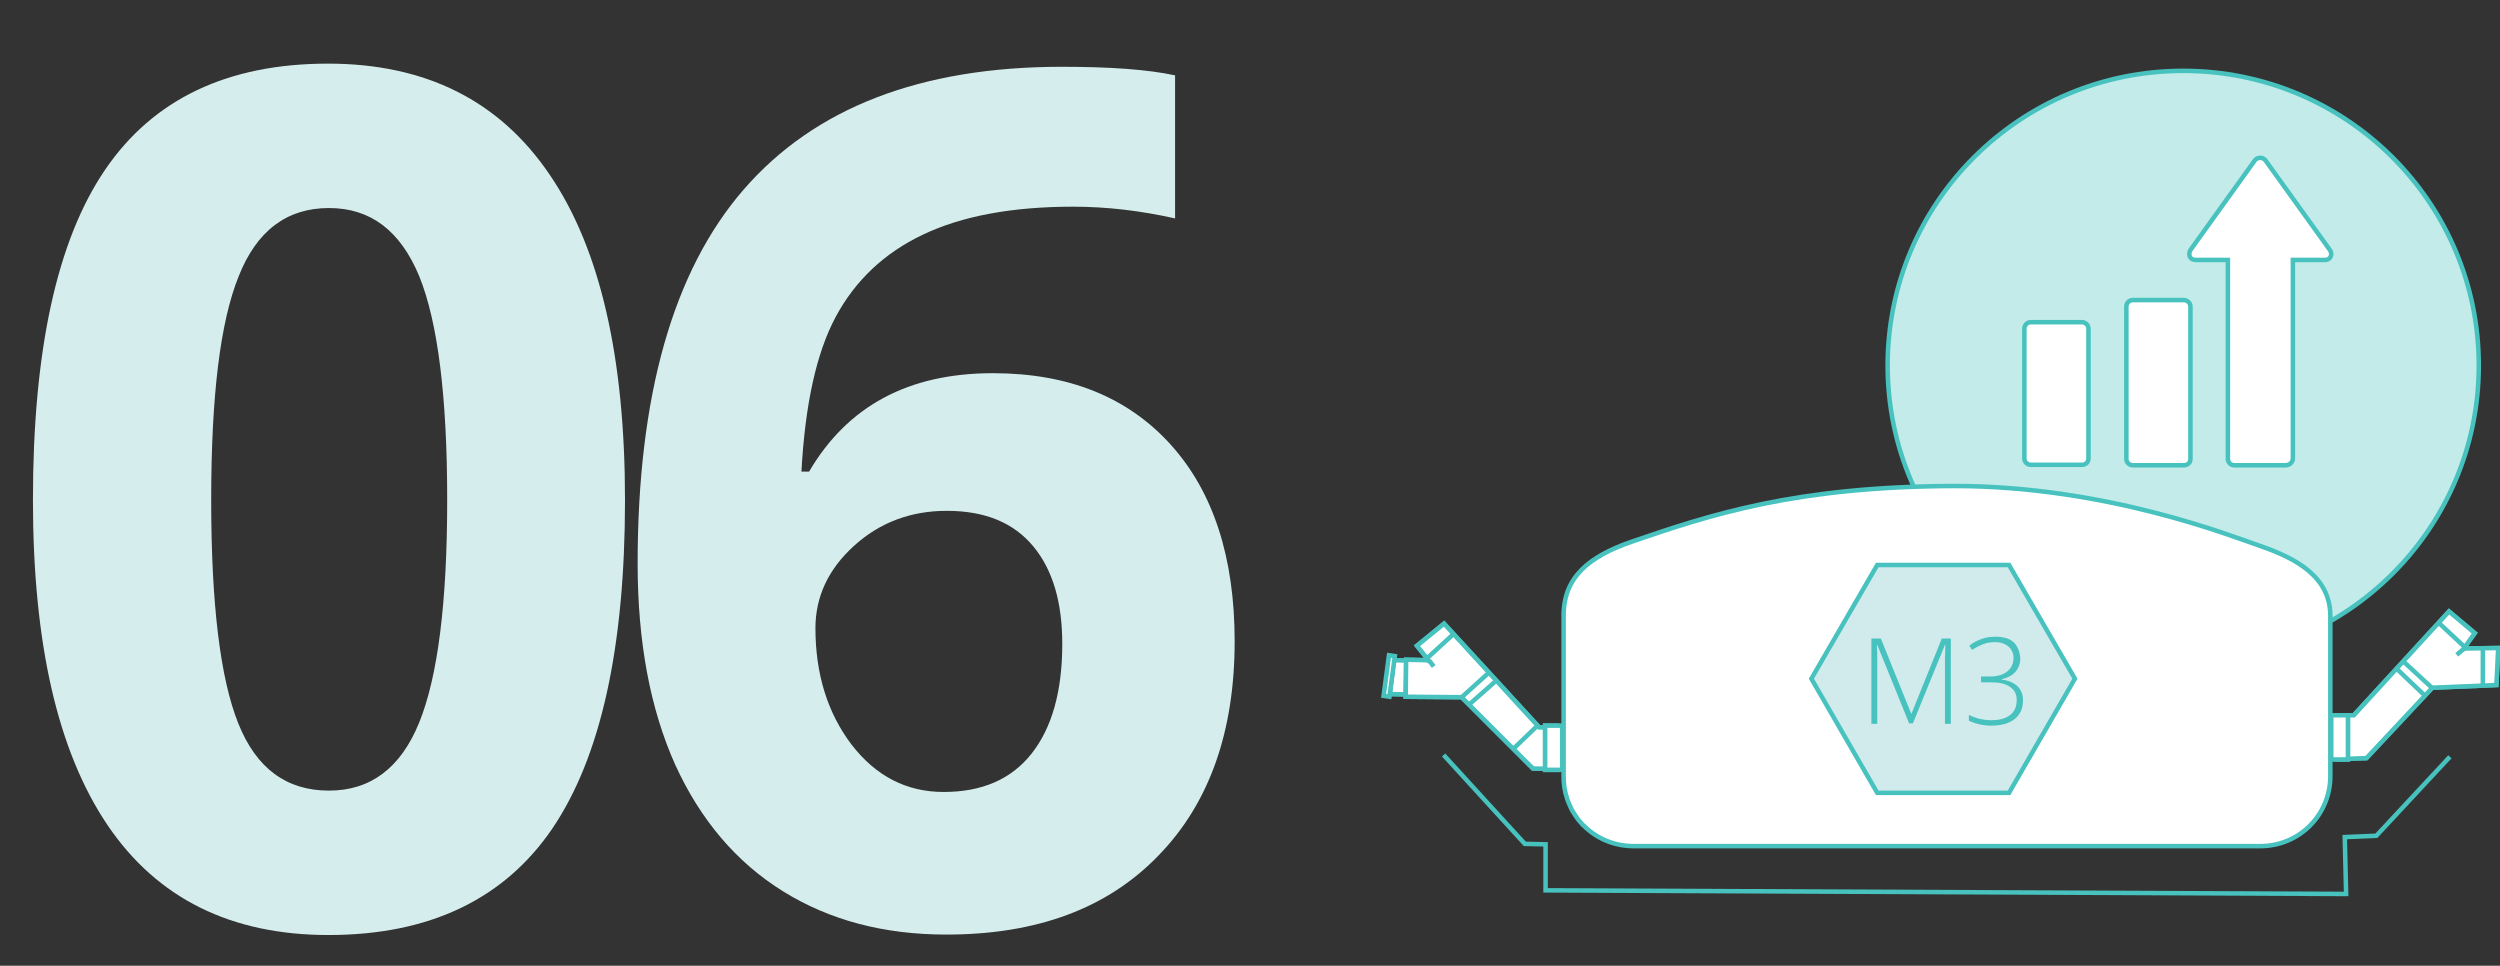 <svg xmlns="http://www.w3.org/2000/svg" xmlns:xlink="http://www.w3.org/1999/xlink" id="Capa_1" x="0px" y="0px" viewBox="0 0 554 214" style="enable-background:new 0 0 554 214;" xml:space="preserve"><rect x="0" y="0" width="554" height="214" fill="#333333" stroke="none"/><style type="text/css">	.st0{clip-path:url(#SVGID_00000104703675952690710890000002593558997087955859_);}	.st1{fill:#C2EBE9;stroke:#47C2BE;stroke-miterlimit:10;}	.st2{fill-rule:evenodd;clip-rule:evenodd;fill:#FFFFFF;stroke:#47C2BE;stroke-miterlimit:10;}	.st3{fill:#FFFFFF;stroke:#47C2BE;stroke-miterlimit:10;}	.st4{fill:none;stroke:#47C2BE;stroke-miterlimit:10;}	.st5{fill:#D1EBEC;stroke:#47C2BE;stroke-miterlimit:10;}	.st6{fill:#47C2BE;}	.st7{fill:#D5EEED;}</style><g>	<defs>		<rect id="SVGID_1_" x="306" y="15" width="248" height="184"></rect>	</defs>	<clipPath id="SVGID_00000039116037163430703280000013214848251015225504_">		<use xlink:href="#SVGID_1_" style="overflow:visible;"></use>	</clipPath>	<g style="clip-path:url(#SVGID_00000039116037163430703280000013214848251015225504_);">		<path class="st1" d="M483.8,146.3c36.2,0,65.5-29.2,65.5-65.3c0-36.1-29.3-65.3-65.5-65.3c-36.2,0-65.5,29.2-65.5,65.3   C418.3,117,447.6,146.3,483.8,146.3z"></path>		<path class="st2" d="M308.5,146.3l4.5,0.1l-0.7,7.5l-4.8-0.1L308.5,146.3z"></path>		<path class="st3" d="M308.9,146.3l4.2,0.1l-0.6,7.5l-4.5-0.1L308.9,146.3z"></path>		<path class="st2" d="M316.7,146.5l-2.7-3.4l6-4.9l21.1,23h2.9l0.1,9.2l-4.4-0.1l-15.8-15.8l-12.4-0.1l0.1-8.2l4.5,0.1L316.7,146.5   z"></path>		<path class="st3" d="M316.7,146.5l-2.7-3.4l6-4.9l21.1,23h2.9l0.1,9.2l-4.4-0.1l-15.8-15.8l-12.4-0.1l0.1-8.2l4.5,0.1L316.7,146.5   z"></path>		<path class="st3" d="M516.4,152.2v-15.7c0-8.6-7.4-12.7-15.5-15.5c-6.2-2.1-34.1-13.3-67.8-13.3c-35.3,0.1-54.2,6.4-71.4,12.3   c-9.6,3.3-15.2,7.9-15.2,16.4v35.7c0,1.6,0.2,3.2,0.7,4.6c0.1,0.5,0.3,0.9,0.5,1.4c0.3,0.7,0.6,1.4,1,2c0.3,0.4,0.5,0.8,0.8,1.2   c0.3,0.4,0.6,0.8,1,1.2c0.2,0.2,0.3,0.4,0.5,0.5c2.8,2.8,6.7,4.5,11,4.5h138.9c8.6,0,15.5-6.9,15.5-15.5V152.2L516.4,152.2z"></path>		<path class="st3" d="M345,160.8h-2.6v9.8h2.6V160.8z"></path>		<path class="st3" d="M346.2,160.8h-3.8v9.8h3.8V160.8z"></path>		<path class="st4" d="M322.1,140.5l-5.9,5.4"></path>		<path class="st4" d="M330,149l-6.2,5.6"></path>		<path class="st4" d="M331.6,150.8l-5.9,5.2"></path>		<path class="st4" d="M340.7,160.8l-5.4,5.2"></path>		<path class="st3" d="M307.8,145.2l-1.2,9l1.3,0.2l1.2-9L307.8,145.2z"></path>		<path class="st4" d="M319.9,167.3l18,19.7l4.6,0.1v10.2l177.4,0.8l-0.3-12.6l7-0.3l16.3-17.5"></path>		<path class="st4" d="M317.7,147.7l-1-1.3"></path>		<path class="st2" d="M545.9,143.8l2.5-3.5l-5.7-4.8l-21.1,23h-2.9l-0.1,9.7l5.8-0.2l14.6-15.6l14.2-0.6l0.4-8.2l-7.1,0.1   L545.9,143.8z"></path>		<path class="st3" d="M545.9,143.8l2.5-3.5l-5.7-4.8l-21.1,23h-2.9l-0.1,9.7l5.8-0.2l14.6-15.6l14.2-0.6l0.4-8.2l-7.1,0.1   L545.9,143.8z"></path>		<path class="st3" d="M520.3,158.5h-2.6v9.8h2.6V158.5z"></path>		<path class="st3" d="M520.3,158.5h-3.7v9.8h3.7V158.5z"></path>		<path class="st4" d="M540.4,138l5.9,5.5"></path>		<path class="st4" d="M532.5,146.5l6.4,5.9"></path>		<path class="st4" d="M531.1,148.2l6.3,6"></path>		<path class="st4" d="M544.4,145.1l1.7-1.4"></path>		<path class="st4" d="M550.2,143.8v8.1"></path>		<path class="st5" d="M445.2,125.2H416l-14.6,25.2l14.6,25.3h29.2l14.6-25.3L445.2,125.2z"></path>		<path class="st3" d="M462.8,72.8v28.8c0,0.9-0.7,1.4-1.4,1.4h-11.4c-0.7,0-1.4-0.6-1.4-1.4V72.8c0-0.7,0.6-1.4,1.4-1.4h11.4   C462.1,71.4,462.8,72,462.8,72.8z"></path>		<path class="st3" d="M485.4,67.9v33.8c0,0.9-0.7,1.4-1.4,1.4h-11.4c-0.7,0-1.4-0.6-1.4-1.4V67.9c0-0.7,0.6-1.4,1.4-1.4h11.4   C484.6,66.5,485.4,67.1,485.4,67.9z"></path>		<path class="st3" d="M515.2,57.6h-7.1v44.1c-0.1,0.9-0.9,1.4-1.6,1.4h-11.4c-0.7,0-1.4-0.6-1.4-1.4V57.6h-7.1   c-1.5,0-1.7-1.3-1.2-2.2l14.3-19.9c0.6-0.7,1.7-0.7,2.3,0l14.3,19.9C516.9,56.2,516.6,57.6,515.2,57.6L515.2,57.6z"></path>		<path class="st6" d="M423.1,160.4l-7.1-17.5h-0.1c0.1,1.1,0.1,2.2,0.1,3.3v14.2h-1.3v-18.9h2.1l6.7,16.6h0.1l6.7-16.6h2v18.9H431   V146c0-1,0.1-2,0.1-3.1H431l-7.1,17.4H423.1L423.1,160.4z"></path>		<path class="st6" d="M447.7,145.9c0,1.2-0.4,2.2-1.1,3c-0.7,0.8-1.7,1.3-3,1.6v0.1c1.5,0.2,2.7,0.7,3.5,1.5   c0.8,0.8,1.2,1.8,1.2,3.1c0,1.8-0.6,3.1-1.8,4.1c-1.2,1-3,1.5-5.2,1.5c-1.9,0-3.6-0.4-5-1.1v-1.3c0.7,0.4,1.6,0.7,2.4,0.9   c0.9,0.2,1.8,0.3,2.5,0.3c1.9,0,3.3-0.4,4.3-1.2c1-0.8,1.4-1.9,1.4-3.3c0-1.3-0.5-2.2-1.5-2.9c-1-0.7-2.4-1-4.3-1h-2.1v-1.3h2.1   c1.6,0,2.8-0.4,3.7-1.1c0.9-0.7,1.4-1.8,1.4-3c0-1-0.4-1.9-1.1-2.5c-0.7-0.6-1.7-1-2.9-1c-1,0-1.8,0.1-2.6,0.4   c-0.8,0.3-1.6,0.7-2.6,1.3l-0.6-0.9c0.7-0.6,1.6-1.1,2.7-1.5c1-0.4,2.1-0.5,3.2-0.5c1.7,0,3.1,0.4,4,1.3   C447.1,143.2,447.6,144.4,447.7,145.9L447.7,145.9z"></path>	</g></g><g>	<path class="st7" d="M138.5,110.8c0,32.8-5.4,57-16.1,72.8c-10.7,15.7-27.3,23.6-49.6,23.6c-21.6,0-38-8.1-49-24.4  c-11-16.3-16.5-40.2-16.5-72c0-33.1,5.3-57.5,16-73.2c10.7-15.7,27.2-23.5,49.4-23.5c21.6,0,38,8.2,49.1,24.6  C133,55.1,138.5,79.2,138.5,110.8z M46.8,110.8c0,23,2,39.5,6,49.5c4,10,10.7,14.9,20.1,14.9c9.2,0,15.9-5,20-15.1  c4.1-10.1,6.2-26.5,6.2-49.3c0-23-2.1-39.5-6.2-49.6c-4.2-10.1-10.8-15.1-20-15.1c-9.3,0-16,5-20,15.1  C48.8,71.3,46.8,87.8,46.8,110.8z"></path>	<path class="st7" d="M141.3,124.9c0-37.1,7.8-64.8,23.5-82.9c15.7-18.1,39.2-27.2,70.5-27.2c10.7,0,19.1,0.6,25.1,1.9v31.7  c-7.6-1.7-15.1-2.6-22.6-2.6c-13.6,0-24.7,2.1-33.3,6.2c-8.6,4.1-15,10.2-19.3,18.2c-4.3,8-6.8,19.5-7.6,34.3h1.7  c8.5-14.5,22-21.8,40.7-21.8c16.8,0,29.9,5.3,39.4,15.8s14.2,25.1,14.2,43.6c0,20-5.6,35.9-16.9,47.5c-11.3,11.7-26.9,17.5-47,17.5  c-13.9,0-25.9-3.2-36.2-9.6c-10.3-6.4-18.3-15.8-23.9-28.1C144.1,157.1,141.3,142.3,141.3,124.9z M209.1,175.5  c8.5,0,15-2.8,19.5-8.5c4.5-5.7,6.8-13.8,6.8-24.3c0-9.2-2.1-16.4-6.4-21.6s-10.6-7.9-19.2-7.9c-8,0-14.9,2.6-20.6,7.8  c-5.7,5.2-8.5,11.3-8.5,18.2c0,10.2,2.7,18.8,8,25.8C194.1,172,200.9,175.5,209.1,175.5z"></path></g></svg>